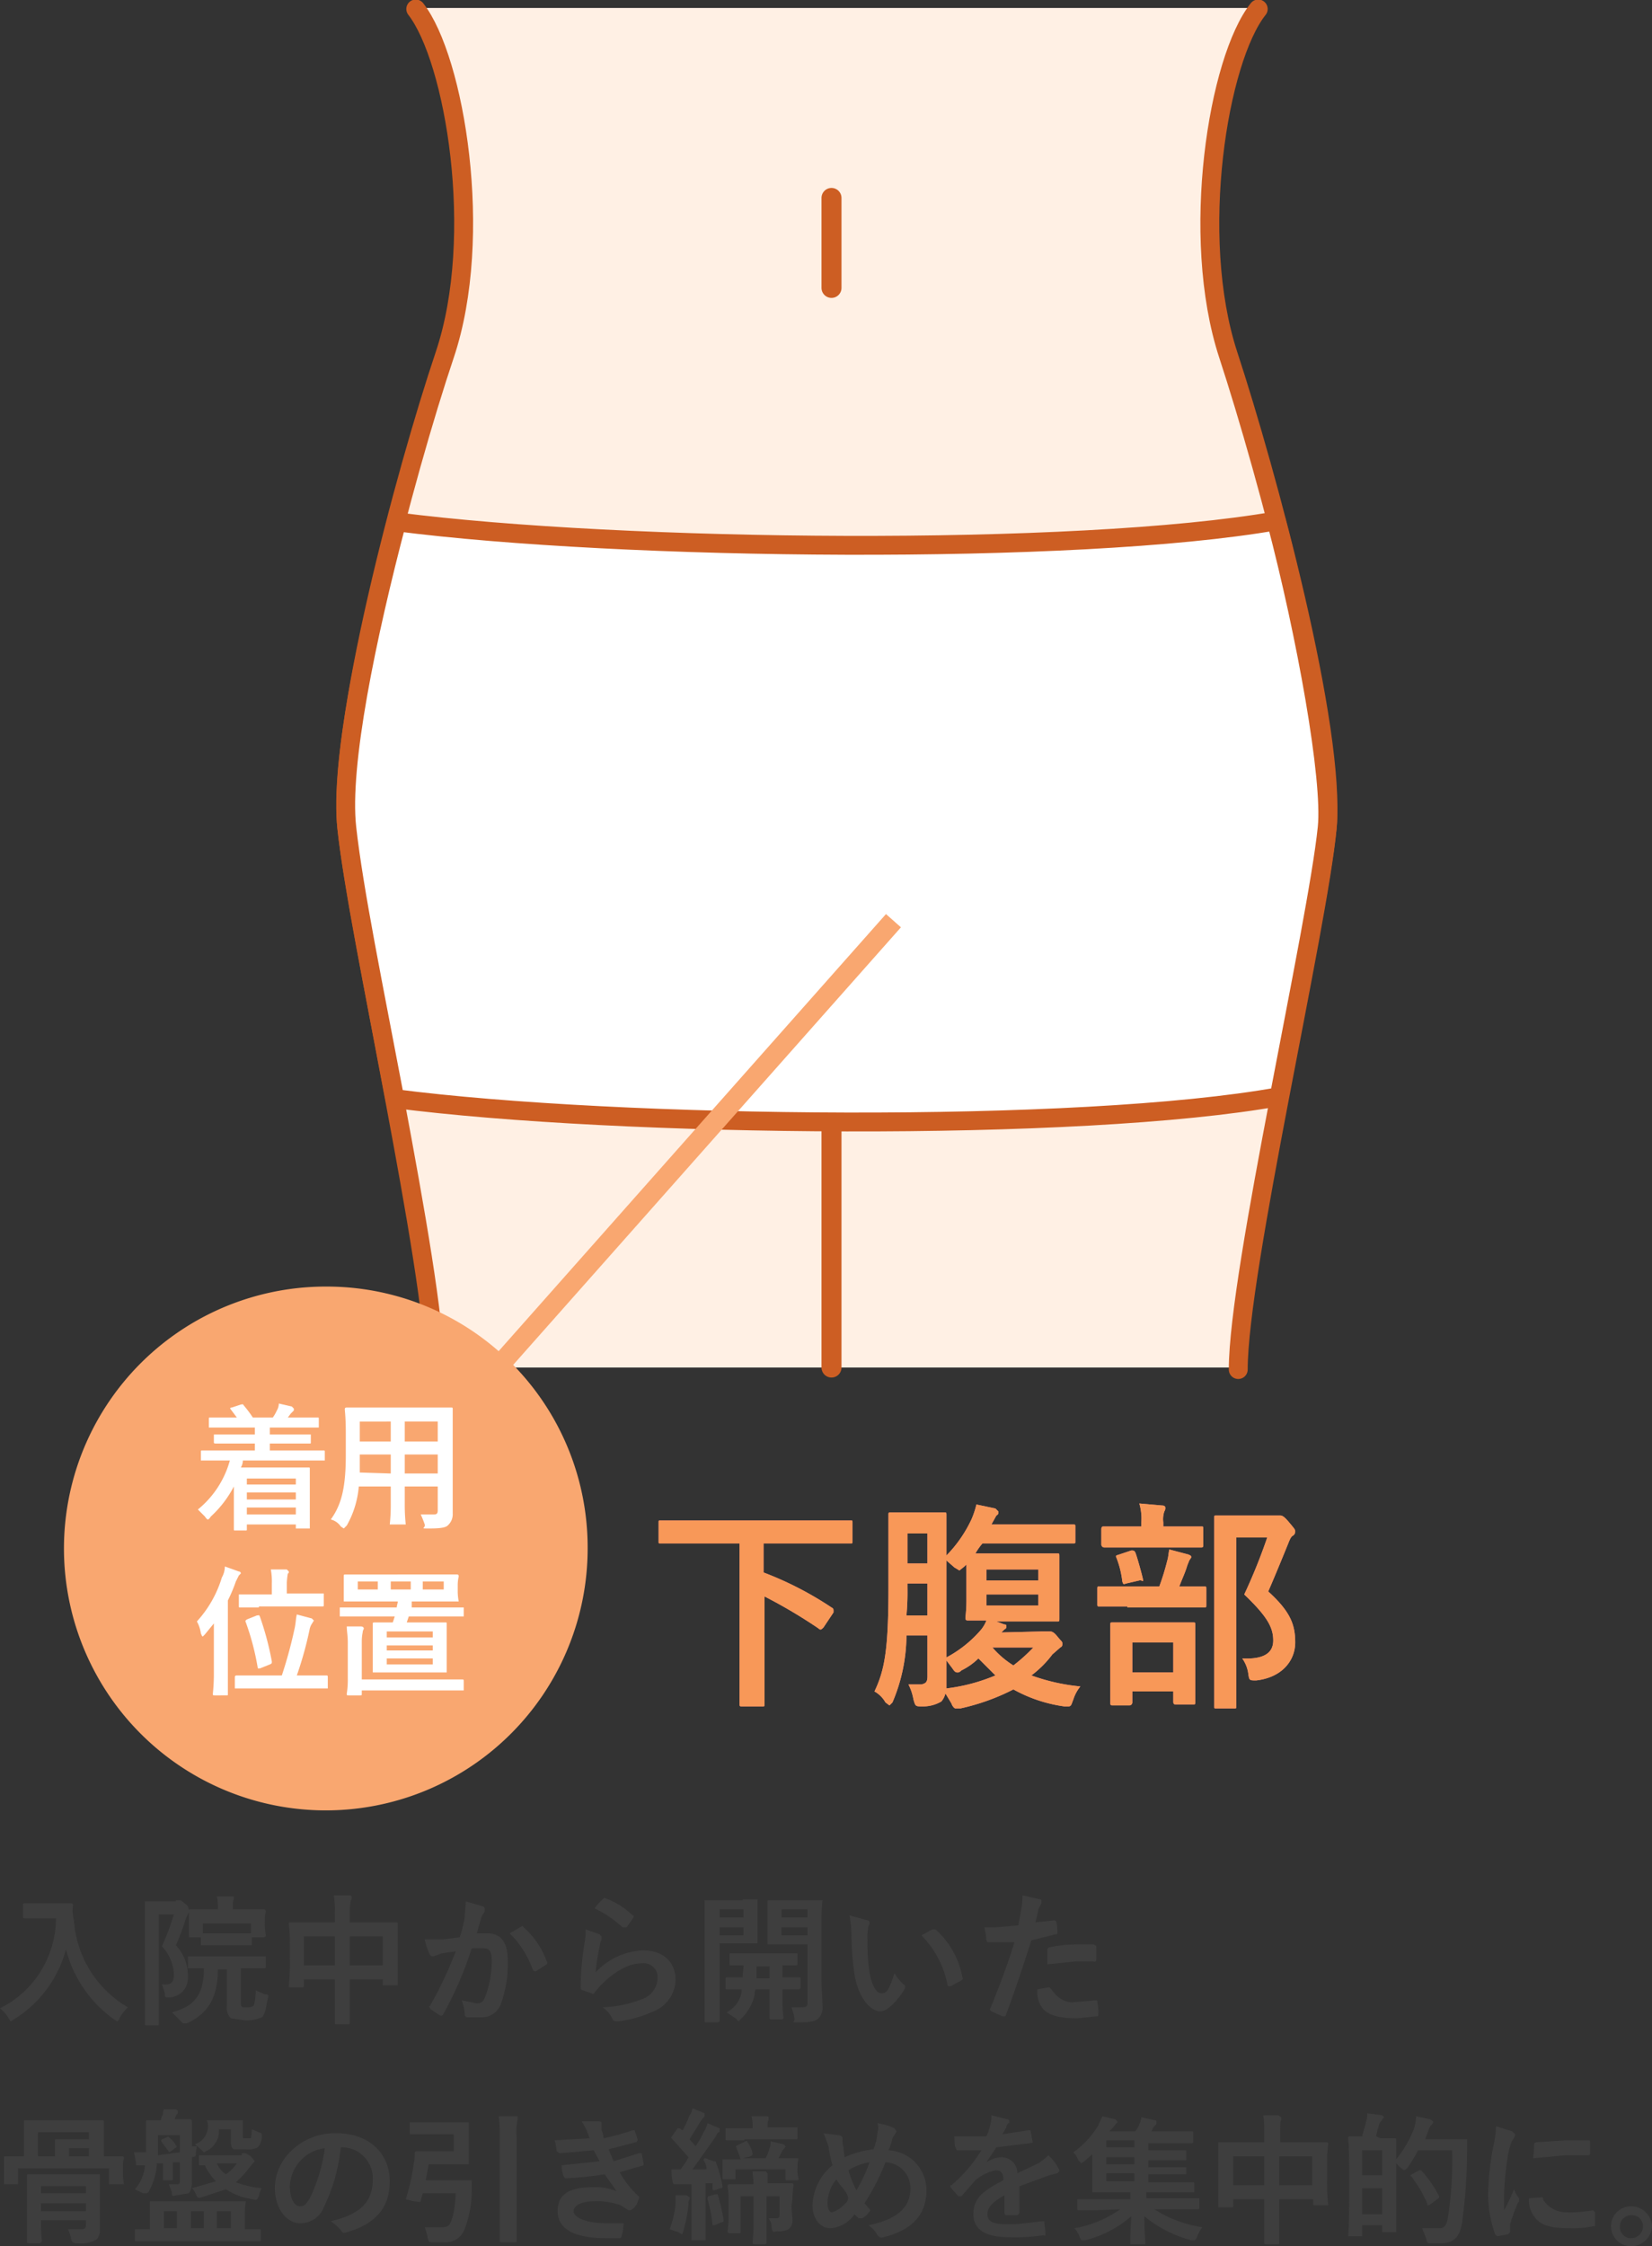 <svg xmlns="http://www.w3.org/2000/svg" viewBox="0 0 165.3 224.7">
  <rect x="0" y="0" width="165.3" height="224.7" fill="#333333" stroke="none"/>
  <defs>
    <style>
      .cls-1 {
        fill: #fff0e4;
      }

      .cls-2, .cls-3, .cls-6 {
        fill: none;
      }

      .cls-2, .cls-3, .cls-4 {
        stroke: #cd5e23;
        stroke-linecap: round;
        stroke-linejoin: round;
      }

      .cls-2, .cls-4 {
        stroke-width: 1.89px;
      }

      .cls-3, .cls-6 {
        stroke-width: 2px;
      }

      .cls-4, .cls-8 {
        fill: #fff;
      }

      .cls-5 {
        fill: #3e3e3e;
      }

      .cls-6 {
        stroke: #f9a770;
        stroke-miterlimit: 10;
      }

      .cls-7 {
        fill: #f9a770;
      }

      .cls-9 {
        fill: #ee8484;
      }

      .cls-10 {
        fill: #f89858;
      }
    </style>
  </defs>
  <g id="レイヤー_2" data-name="レイヤー 2">
    <g id="img">
      <g>
        <path class="cls-1" d="M43.5,136.8c0-10-7.8-44.3-8.8-54.1s6.2-36.4,9.8-47.3S45.5,5.8,41.6.8h84.3c-4,5-6.9,22.8-3,34.6s10.8,37.4,9.9,47.3-8.9,44.1-8.9,54.1Z"/>
        <path class="cls-2" d="M125.9.9c-4,5-6.9,22.7-3,34.6s10.8,37.4,9.9,47.3-8.9,44.3-8.9,54.2"/>
        <path class="cls-2" d="M41.6.9c3.9,5,6.9,22.7,2.9,34.6S33.7,72.9,34.7,82.8s8.8,44.3,8.8,54.2"/>
        <line class="cls-3" x1="83.2" y1="83.8" x2="83.2" y2="136.8"/>
        <line class="cls-3" x1="83.2" y1="19.8" x2="83.2" y2="28.8"/>
        <path class="cls-4" d="M127.7,52.1c-20,3.5-65.6,3-88,.1-3,11.4-5.7,24.3-5,30.6s2.7,16,4.8,27.1c22.4,2.9,68.6,3.4,88.5-.2,2.1-11,4.3-22,4.8-26.9S130.7,63.5,127.7,52.1Z"/>
      </g>
    </g>
    <g id="text">
      <g>
        <path class="cls-5" d="M5.7,190.4H7.1c.1,0,.2,0,.2.2a3.9,3.9,0,0,0,.1,1.5,10.9,10.9,0,0,0,5.4,8.7,4.4,4.4,0,0,0-.8,1c-.1.3-.2.4-.3.4l-.3-.2a12.4,12.4,0,0,1-4.8-7,11.8,11.8,0,0,1-5.2,7l-.3.2c-.1,0-.1-.1-.3-.4a3.4,3.4,0,0,0-.8-.9,10.1,10.1,0,0,0,5.6-9H2.5c-.2,0-.2,0-.2-.2v-1.1c0-.2,0-.2.2-.2H5.7Z"/>
        <path class="cls-5" d="M17.6,190.1h.5l.5.4a.8.8,0,0,1,.3.6v.2l-.3.6a21.5,21.5,0,0,1-1,2.7,4.4,4.4,0,0,1,1.2,3.2,1.9,1.9,0,0,1-1.9,2c-.4,0-.4,0-.4-.4l-.3-.9c.9.1,1.2-.2,1.2-.9a4.3,4.3,0,0,0-1.2-2.9,25.6,25.6,0,0,0,1.2-3.2H15.9v10.9c0,.1,0,.2-.1.2H14.6c-.1,0-.1-.1-.1-.2V190.2h3.1Zm4.2,6.9c0,2.7-.9,4.4-3.1,5.4h-.4l-.3-.3-.8-.8c2.3-.6,3.2-1.8,3.2-4.4H18.9c-.1,0-.1,0-.1-.2v-1h7.8v1c0,.2-.1.2-.2.2H24.1v3.4c0,.3,0,.4.2.5h.5c.4,0,.5-.1.6-.2a6.1,6.1,0,0,0,.2-1.5l.9.4c.4,0,.4.1.3.4s-.2,1.6-.6,1.9a3.7,3.7,0,0,1-1.7.3l-1.4-.2a1.5,1.5,0,0,1-.4-1.2V197Zm-.1-2.4H20.2c-.1,0-.1,0-.1-.2v-.6H19c-.1,0-.1-.1-.1-.2v-2.4c0-.1,0-.2.1-.2h2.8V191a4.9,4.9,0,0,0-.1-1.3h1.7v.3c-.1.1-.1.3-.1.8v.2h3.1a.2.2,0,0,1,.2.2,3.5,3.5,0,0,0-.1.6v.5a6,6,0,0,0,.1,1.3.2.2,0,0,1-.2.2H25.2v.6c0,.2,0,.2-.1.2H21.7Zm-1.4-1.2h4.8v-1H20.3Z"/>
        <path class="cls-5" d="M33.5,191.4a9.2,9.2,0,0,0-.1-1.8H35a.2.2,0,0,1,.2.2.4.4,0,0,1-.1.3,6.3,6.3,0,0,0-.1,1.1v1.1h4.6c.2,0,.2,0,.2.2v6.1H38.3V198H35v4.3c0,.1,0,.2-.1.2H33.6c-.1,0-.1-.1-.1-.2V198H30.4v.6c0,.2,0,.2-.1.2H29.1c-.2,0-.2,0-.2-.2a20.7,20.7,0,0,0,.1-2.7v-1.5a13.1,13.1,0,0,0-.1-1.9c0-.2,0-.2.2-.2h4.4Zm-3.1,5.2h3.1v-2.9H30.4Zm4.6-2.9v2.9h3.3v-2.9Z"/>
        <path class="cls-5" d="M46.5,191.8c0-.5.1-1,.1-1.6l1.7.5c.1,0,.2.1.2.3v.2l-.3.5-.5,1.7h1.1c1.3,0,2,.9,2,2.6a11.5,11.5,0,0,1-.7,4.5,2,2,0,0,1-1.9,1.3H46.7c-.2-.1-.2-.2-.2-.4a5,5,0,0,0-.3-1.3l1.5.3c.5,0,.7-.2.9-.8a9.9,9.9,0,0,0,.6-3.4c0-1-.2-1.3-.8-1.3H47.2a36.2,36.2,0,0,1-2.8,6.5c-.1.2-.2.3-.4.2l-.9-.6-.2-.3H43a39.4,39.4,0,0,0,2.6-5.5l-1.4.2-.8.3c-.2,0-.3,0-.4-.2a6.4,6.4,0,0,1-.5-1.5h1.9l1.6-.2A12.8,12.8,0,0,0,46.5,191.8Zm5.7.9c.1-.1.1,0,.2.1a8.2,8.2,0,0,1,2.3,3.4.2.2,0,0,1,0,.3l-1.1.7c-.1,0-.2,0-.3-.2a9.7,9.7,0,0,0-2.3-3.6Z"/>
        <path class="cls-5" d="M60,193.5c.1.1.2.2.2.3v.2a1.9,1.9,0,0,0-.2.7,20.2,20.2,0,0,0-.4,2.6,6.9,6.9,0,0,1,4.7-2.2c2,0,3.3,1.1,3.3,3a3.5,3.5,0,0,1-2.2,3.1,12,12,0,0,1-3.5,1c-.4,0-.5,0-.6-.2a2.9,2.9,0,0,0-1-1.2,12.1,12.1,0,0,0,3.9-.8,2.3,2.3,0,0,0,1.6-2.1,1.4,1.4,0,0,0-1.6-1.5c-1.3,0-2.7.8-4.1,2.2l-.6.7c-.1.2-.1.2-.3.1l-.9-.3c-.2-.1-.2-.1-.2-.3a28.9,28.9,0,0,1,.4-4.5,5.7,5.7,0,0,0,.1-1.3Zm.3-3.5c.1-.1.2-.2.3-.1a7.7,7.7,0,0,1,2.7,1.7h.1v.2l-.7,1h-.4a11.5,11.5,0,0,0-2.8-1.9A4.9,4.9,0,0,1,60.3,190Z"/>
        <path class="cls-5" d="M74.3,190h1.5v4.4H72v7.7c0,.1,0,.2-.2.2H70.6c-.1,0-.1-.1-.1-.2V190.1h3.8ZM72,191v.8h2.4V191Zm2.4,1.8H72v.8h2.4Zm1.2,6.2a1.8,1.8,0,0,0-.1.6,4.9,4.9,0,0,1-1.4,2.4l-.2.2-.3-.3-.9-.6a2.8,2.8,0,0,0,1.5-2V199H72.7c-.1,0-.1-.1-.1-.2v-.8c0-.2,0-.2.1-.2h1.6c0-.3.1-.8.1-1.2H73.1c-.1,0-.1,0-.1-.2v-.8c0-.2,0-.2.1-.2h6.5c.2,0,.2,0,.2.2v.8c0,.2,0,.2-.2.2H78.3v1.2h1.6c.2,0,.2,0,.2.2v.8c0,.1,0,.2-.2.2H78.3v1.3a8.5,8.5,0,0,0,.1,1.5c0,.2-.1.2-.2.2h-1c-.2,0-.2,0-.2-.2V199Zm1.4-1.1v-1.2H75.7v1.2Zm5.2.2c0,.9.1,1.8.1,2.5a1.6,1.6,0,0,1-.4,1.3c-.3.3-.8.4-1.9.4s-.4,0-.5-.4a8.1,8.1,0,0,0-.3-1.1h1c.5,0,.6-.1.6-.5v-5.8h-4v-4.4h5.5a17.8,17.8,0,0,0-.1,2Zm-4-7.1v.8h2.6V191Zm2.6,1.8H78.2v.8h2.6Z"/>
        <path class="cls-5" d="M86.8,192.1a.2.2,0,0,1,.2.2.6.6,0,0,1-.1.4,4.9,4.9,0,0,0-.1,1.4,19.5,19.5,0,0,0,.2,3.2c.2,1.1.6,2.1,1.2,2.1s.8-.5,1.3-2a5.3,5.3,0,0,0,.9,1.1c.2.1.2.3.1.5s-1.4,2.2-2.4,2.2-2.2-1.3-2.6-3.7a28,28,0,0,1-.3-4,11.1,11.1,0,0,0-.2-1.9Zm6.5.9h.3a8.5,8.5,0,0,1,2.7,4.8c.1.2,0,.2-.1.3l-1.1.6c-.2,0-.3,0-.3-.2a9.7,9.7,0,0,0-2.6-4.9Z"/>
        <path class="cls-5" d="M105.5,192.1a.2.2,0,0,1,.2.2,3.4,3.4,0,0,1,.1,1c0,.2,0,.2-.2.2l-2.4.6c-1,3.1-1.7,5.2-2.6,7.6h-.3l-1.1-.5c-.1-.1-.2-.2-.1-.3,1-2.5,1.7-4.3,2.4-6.6H99c-.2,0-.2,0-.3-.2a8.3,8.3,0,0,0-.2-1.3h1.1l2.3-.2.3-1.7a6.2,6.2,0,0,0,.1-1.3l1.8.4c.1,0,.1.1.1.2v.2l-.3.6a13,13,0,0,1-.3,1.3Zm-.6,6.7c.2,0,.2.1.3.2s.8,1.3,2.1,1.3l2.4-.2c.1,0,.1.1.1.2a4.5,4.5,0,0,1,.1,1.2c0,.2,0,.2-.2.2l-1.9.2c-1.8,0-2.8-.3-3.4-.9a2.7,2.7,0,0,1-.6-2Zm-.1-3.7c0-.2,0-.2.2-.3a14.1,14.1,0,0,1,2.8-.3h1.6c.2.1.3.1.3.3V196c0,.2-.1.3-.3.2h-1.7l-2.9.3Z"/>
        <path class="cls-5" d="M10.4,215.7h1.8c.1,0,.2,0,.2.2a2.2,2.2,0,0,0-.1.6v.6a6.6,6.6,0,0,0,.1,1.4H10.9v-1.6H1.8v1.6H.4v-2.6c0-.2,0-.2.1-.2H2.4v-3.4c0-.2,0-.2.1-.2h7.7c.2,0,.2,0,.2.2v3.4Zm-.4,5.6v1.6a1.6,1.6,0,0,1-.3,1.1,3.2,3.2,0,0,1-2,.4c-.4,0-.5-.1-.6-.5a3.2,3.2,0,0,0-.3-.9H8.1c.4,0,.5-.1.5-.5v-.4H4.1v.5a12.6,12.6,0,0,0,.1,1.6l-.2.2H2.9c-.2,0-.2-.1-.2-.2v-6.5c0-.2,0-.2.2-.2h7c.1,0,.1,0,.1.2v3.5Zm-4.5-6.4v-.7c0-.2,0-.2.2-.2H8.9v-.7H3.8v2.4H5.5Zm-1.4,3.8v.7H8.6v-.7Zm4.5,2.5v-.8H4.1v.8Zm.3-5.5v-.8h-2v.8Z"/>
        <path class="cls-5" d="M19.2,216.5v1.9a1.7,1.7,0,0,1-.3,1l-1.2.2c-.5.1-.5.1-.5-.3l-.3-.8h.8c.3,0,.3-.1.3-.4v-1.8h-.7v1.7c0,.1,0,.1-.1.1h-.8c-.1,0-.1,0-.1-.1v-1.6h-.6a6.5,6.5,0,0,1-.8,2.8c-.1.2-.2.2-.3.2h-.3l-.8-.4a4,4,0,0,0,1-2.4h-.8c-.1,0-.1-.1-.1-.2s-.1-.7-.2-1.1h1.2v-3c0-.1,0-.2.1-.2h1.4a1.4,1.4,0,0,1,.2-.6,1.1,1.1,0,0,1,.1-.5h1.2c.1.1.2.1.2.2v.2c-.1.1-.2.2-.2.3a.4.4,0,0,0-.1.3H19c.2,0,.2.1.2.2v2.5h.5c0,.2-.1.4-.1.7s0,.3-.4.4Zm-3.8,7.7H13.6c-.1,0-.1,0-.1-.2v-1H15v-2.8h9.6a8.4,8.4,0,0,0-.1,1.2v1.6h1.6v1c0,.2,0,.2-.1.2H15.4ZM18,213.6H15.8v2l2.2-.3Zm-1.3.2c.1-.1.1-.1.2,0a2.7,2.7,0,0,1,.7.8c.1.1.1.2-.1.3l-.4.3c-.2.1-.2.1-.3-.1l-.6-.8a.2.2,0,0,1,0-.3Zm1,9.1v-1.7H16.4v1.7Zm2.7,0v-1.7H19.1v1.7Zm3.8-7.5h.4l.5.3.4.5-.2.2-.4.5a8.6,8.6,0,0,1-1.3,1.4,9.9,9.9,0,0,0,2.6.6,1.9,1.9,0,0,0-.3.8c-.2.4-.2.4-.6.3a6.6,6.6,0,0,1-2.7-1l-2.4.8c-.4.1-.4.1-.6-.3a1.5,1.5,0,0,0-.4-.6l2.4-.7a5.7,5.7,0,0,1-1.1-1.6H20c-.1,0-.1,0-.1-.2v-.8h4.3ZM21.9,213a2.2,2.2,0,0,1-1.1,2.1l-.4.2-.3-.3-.6-.5a1.9,1.9,0,0,0,1.3-2c0-.2-.1-.3-.1-.4h3.6v1.6c0,.1,0,.2.1.2h.7a5.5,5.5,0,0,0,.1-.9l.7.3c.3.1.3.1.3.5a1.6,1.6,0,0,1-.4,1,2,2,0,0,1-1.2.2H23.4c-.2-.1-.3-.3-.3-.7V213Zm-.2,3.4a2.4,2.4,0,0,0,.9,1.1,3.8,3.8,0,0,0,1.1-1.1Zm0,4.8v1.7h1.4v-1.7Z"/>
        <path class="cls-5" d="M34.1,214.8a17.8,17.8,0,0,1-1.7,6,2.5,2.5,0,0,1-2.4,1.6c-1.2,0-2.5-1.3-2.5-3.6a5.2,5.2,0,0,1,1.6-3.6,6.2,6.2,0,0,1,4.6-1.8c3.3,0,5.3,2.1,5.3,4.8s-1.5,4.3-4.3,5.1c-.3.1-.4.1-.6-.2a4.7,4.7,0,0,0-1-.9c2.4-.6,4.2-1.5,4.2-4.2a3.1,3.1,0,0,0-3.1-3.2Zm-4,1.3a4,4,0,0,0-1.1,2.6c0,1.3.5,2,1,2s.6-.2,1-.8a16.4,16.4,0,0,0,1.5-5A3.9,3.9,0,0,0,30.1,216.1Z"/>
        <path class="cls-5" d="M42.7,213.5H41v-1.1c0-.1,0-.1.1-.1h5.7c.1,0,.1,0,.1.1v4.1h-4l-.3,1.6h4.5c.1,0,.1,0,.1.2v1a10.4,10.4,0,0,1-.8,3.9,2,2,0,0,1-2,1.1H43.3c-.4,0-.4,0-.5-.4a5.3,5.3,0,0,0-.3-1.1h1.7c.4,0,.7-.1.8-.3s.5-.9.6-3.1H42.3l-.2.7c0,.2,0,.2-.7.1l-.8-.2a19.8,19.8,0,0,0,.8-3.6,3.8,3.8,0,0,0,.1-1c0-.2.1-.2.2-.2h3.7v-1.7Zm7.3.5a14.2,14.2,0,0,0-.1-2.3h1.9v.3a5.4,5.4,0,0,0-.1,1.8v10.3c0,.2,0,.2-.2.2H50.2c-.2,0-.2,0-.2-.2V214Z"/>
        <path class="cls-5" d="M58.7,213.1a9,9,0,0,0-.5-.9h1.7c.2,0,.3.1.3.2v.7a3.1,3.1,0,0,1,.2.8,24.5,24.5,0,0,0,2.9-.8h.2l.3.9c0,.2-.1.3-.2.3l-2.7.7.5,1.2,2.5-.8h.3c.1.4.1.6.2,1v.2l-2.4.7a9.6,9.6,0,0,0,1.9,2.4.2.2,0,0,1,0,.3,1.9,1.9,0,0,1-.5.9l-.3.2h-.2l-.8-.5a6.8,6.8,0,0,0-2.6-.4c-1.3,0-2.1.4-2.1,1s1.2,1.2,3.3,1.2h1.7a5.9,5.9,0,0,1-.2,1.3c-.1.2-.1.2-.3.2H60.7c-3.2,0-4.9-.9-4.9-2.7s1.3-2.4,3.5-2.4a5.5,5.5,0,0,1,2.4.4l-1.2-1.7a30.8,30.8,0,0,1-3.8.4c-.2,0-.2,0-.3-.2s-.2-.7-.2-1.1l3.8-.4-.6-1.1-3.4.3-.3-.2a6.5,6.5,0,0,0-.2-1.1l3.5-.2Z"/>
        <path class="cls-5" d="M67.6,220.4v-.8h1.1l.3.2v.2a.7.7,0,0,0-.1.5,17.2,17.2,0,0,1-.5,2.6c-.1.3-.1.4-.2.4l-.3-.2L67,223A9.1,9.1,0,0,0,67.6,220.4Zm3.8-4.2h.2a14.9,14.9,0,0,1,.7,2.5c0,.1,0,.2-.2.2l-.6.2c-.2,0-.2,0-.2-.2v-.5h-.7v5.7H69.2v-5.6H67.5c-.1,0-.2-.1-.2-.3a4.1,4.1,0,0,1-.1-1.2h.9a8.3,8.3,0,0,0,.8-1.2l-1.7-1.9c-.1-.1,0-.1.1-.3l.5-.7H68l.3.2a10.7,10.7,0,0,0,.7-1.5c.2-.2.2-.4.3-.7l1.2.5v.2c0,.1,0,.2-.1.2l-.3.4-1.1,1.8.6.7a10,10,0,0,0,.8-1.4,3.6,3.6,0,0,0,.4-.9l1.2.5v.2c0,.1,0,.2-.1.2s-.2.3-.4.6l-2.2,3.1h1.4a1.6,1.6,0,0,0-.3-.9c0-.1,0-.2.2-.2Zm.2,3.3h.2a16.7,16.7,0,0,1,.6,2.6c0,.1,0,.2-.2.2l-.7.3h-.2a15,15,0,0,0-.5-2.6c0-.2,0-.2.1-.3Zm3-5.3c.1-.1.2,0,.2.1a2.8,2.8,0,0,1,.5,1.1c0,.1,0,.2-.2.3l-.8.2h2.3a4.2,4.2,0,0,0,.4-1,1.5,1.5,0,0,0,.1-.7l1.3.3.2.2c0,.1-.1.1-.1.2l-.2.2-.4.8h2a3.5,3.5,0,0,0-.1.6v.3a3.2,3.2,0,0,0,.1,1.1c0,.2,0,.2-.2.2h-1c-.1,0-.1,0-.1-.2v-.9h-5v1H72.3V216h1.8c-.1-.4-.3-.8-.4-1.1s-.1-.2.1-.3Zm-.1-.1H72.7c-.1,0-.1-.1-.1-.2v-1h2.7a4.1,4.1,0,0,0-.1-1.2h1.4c.2,0,.3,0,.3.1v.3c-.1.1-.1.3-.1.7h3v1c0,.1,0,.2-.1.2H74.5Zm4.7,6.5c0,.7.1,1.1.1,1.5a1.1,1.1,0,0,1-.4.9,2,2,0,0,1-1.1.2c-.5.1-.5.1-.6-.4a1.4,1.4,0,0,0-.3-.9h.7c.2,0,.4,0,.4-.3v-1.9H76.7v4.6c0,.2-.1.2-.2.2h-1c-.1,0-.2,0-.2-.2a15.7,15.7,0,0,0,.1-2v-2.6H74.1v3.5c0,.1,0,.2-.1.2H73a.2.2,0,0,1-.2-.2,9.4,9.4,0,0,0,.1-1.4V220a7.3,7.3,0,0,0-.1-1.3c0-.2.1-.2.2-.2h2.4c0-.6-.1-.9-.1-1.3h1.3l.2.2v1h2.4c.1,0,.2,0,.2.2a7.9,7.9,0,0,0-.1,1.4Z"/>
        <path class="cls-5" d="M87.8,213.3a1.4,1.4,0,0,0,0-.9,5.8,5.8,0,0,1,1.7.5l.2.3a.3.3,0,0,1-.1.2l-.3.5a5.4,5.4,0,0,1-.4,1.2,4,4,0,0,1,3.8,4c0,2.5-1.5,4-4.3,4.7-.3.1-.4,0-.6-.2a2.8,2.8,0,0,0-.9-1c1.9-.4,4.2-1.2,4.2-3.7a2.6,2.6,0,0,0-2.5-2.6,22.3,22.3,0,0,1-2.1,4.1l.6.7a2.9,2.9,0,0,1-.8.8h-.4l-.4-.4a3.2,3.2,0,0,1-2.4,1.4c-1,0-1.8-.9-1.8-2.3a5.4,5.4,0,0,1,2-4,12.9,12.9,0,0,1-.4-1.9c-.2-.5-.3-.9-.5-1.3l1.6.2c.3.1.3.2.3.4a2.2,2.2,0,0,0,.1.8c0,.4.1.7.1,1a9.6,9.6,0,0,1,2.9-.8A5.3,5.3,0,0,0,87.8,213.3Zm-5,7.1c0,.5.2.9.4.9s.9-.3,1.5-1-.7-1.6-1-2.3A3.8,3.8,0,0,0,82.8,220.4Zm2.9-1.3a14.9,14.9,0,0,0,1.3-2.8,5.4,5.4,0,0,0-2.1.8A9.3,9.3,0,0,0,85.7,219.1Z"/>
        <path class="cls-5" d="M102,221.3a.3.3,0,0,1-.3.3h-1c-.1,0-.2-.1-.2-.3v-1.7c-1.2.7-1.7,1.2-1.7,1.9s.5,1,2,1,2.4-.2,3.5-.3h.2c0,.4.1.8.1,1.2s-.1.2-.2.2a18.8,18.8,0,0,1-3.4.2c-2.3,0-3.6-.7-3.6-2.3s.9-2.3,3-3.4c0-.7-.2-1-.8-1a4.7,4.7,0,0,0-2,1l-1.4,1.6h-.3l-.8-.9v-.2h.1a14.6,14.6,0,0,0,3-3.5H95.8c-.1,0-.1-.1-.2-.3s-.1-.7-.1-1.1h3.2a5.6,5.6,0,0,0,.4-1.2,2.5,2.5,0,0,0,.1-.9l1.6.4a.2.2,0,0,1,.2.2c0,.1,0,.2-.1.2a.5.5,0,0,0-.2.4l-.4.7,2.6-.4h.2c.1.3.1.6.2,1s-.1.2-.3.3l-3.3.4-1,1.5h0a3,3,0,0,1,1.4-.5,1.6,1.6,0,0,1,1.7,1.6l2.1-1a5.8,5.8,0,0,0,1-.8,4.5,4.5,0,0,1,1,1.3.4.4,0,0,1,.1.3l-.2.2-.8.2-3,1.1Z"/>
        <path class="cls-5" d="M109.7,221.1h-1.8c-.1,0-.1-.1-.1-.2v-.9h5.3v-.7h-3.8v-3.8l-.8.7-.3.2-.3-.3a2.2,2.2,0,0,0-.5-.8,8.8,8.8,0,0,0,2.5-2.7l.4-.9,1.3.3.2.2c0,.1,0,.2-.1.2l-.4.5-.3.3h2.6a2.5,2.5,0,0,0,.4-.7,1.9,1.9,0,0,0,.2-.7l1.4.3c.1,0,.1.1.1.2v.2l-.3.3c-.1.2-.1.3-.2.4h4c.2,0,.2,0,.2.2v.8c0,.1,0,.2-.2.2h-4.3v.7h3.6c.2,0,.2,0,.2.2v.7c0,.1,0,.1-.2.1h-3.6v.7h3.8v.7h-3.8v.8h4.5c.1,0,.1,0,.1.2v.8h-4.8v.6H120v.9c0,.1,0,.2-.1.2h-4.4a12.3,12.3,0,0,0,4.8,1.8,4.1,4.1,0,0,0-.5.9c-.1.3-.2.4-.3.4h-.3a12.3,12.3,0,0,1-4.7-2.4c0,1.5.1,2.3.1,2.6s0,.2-.2.2h-1.2c-.1,0-.1,0-.1-.2s0-1.1.1-2.6a11.2,11.2,0,0,1-4.6,2.4h-.3c-.1,0-.2-.1-.3-.4a2.2,2.2,0,0,0-.5-.8,11.4,11.4,0,0,0,4.6-1.9Zm3.8-6.3v-.7h-2.8v.7Zm0,1.7v-.7h-2.8v.7Zm0,1.7v-.8h-2.8v.8Z"/>
        <path class="cls-5" d="M126.5,213.4a9.2,9.2,0,0,0-.1-1.8h1.5l.3.2v.3c-.1.1-.1.4-.1,1.1v1.1h4.6c.1,0,.2,0,.2.2a11.5,11.5,0,0,0-.1,1.7v1.6a21.8,21.8,0,0,0,.1,2.8h-1.5V220H128v4.3c0,.1,0,.2-.1.2h-1.3c-.1,0-.1-.1-.1-.2V220h-3.1v.6c0,.2,0,.2-.2.2H122c-.1,0-.1,0-.1-.2v-6.1c0-.2,0-.2.1-.2h4.5Zm-3.1,5.2h3.1v-2.9h-3.1Zm4.6-2.9v2.9h3.3v-2.9Z"/>
        <path class="cls-5" d="M138.1,213.9h1.5c.1,0,.1.1.1.2v1.9a11.2,11.2,0,0,0,1.8-3.1,5,5,0,0,0,.2-1.2l1.4.3.3.2a.4.4,0,0,1-.1.3,1.4,1.4,0,0,0-.4.7l-.3.8h4.2v1.2a55.5,55.5,0,0,1-.5,7.1c-.2,1.4-.8,2.1-2.1,2.1h-1c-.4,0-.4,0-.5-.5l-.4-1h1.8c.5,0,.7-.5.8-1.2a37.1,37.1,0,0,0,.4-6.6h-3.4a17.4,17.4,0,0,1-1.1,1.8l-.3.2-.3-.2-.5-.5v6.9h-1.4v-.7h-2v1.1h-1.4c0-.1.1-.8.1-4.2v-2.4c0-2.4-.1-3.1-.1-3.2s0-.2.2-.2h1.2c.1-.5.3-1,.4-1.5a2.2,2.2,0,0,0,.1-.8l1.5.2.2.2-.2.2c0,.1-.1.2-.2.3s-.3.9-.4,1.4Zm-1.8,1.2v2.5h2v-2.5Zm2,6.4v-2.6h-2v2.6Zm3.7-4.4h.2a12,12,0,0,1,1.8,2.6c0,.1,0,.2-.2.3l-.8.6h-.2v-.2a12,12,0,0,0-1.6-2.7c-.1-.1-.1-.1.1-.2Z"/>
        <path class="cls-5" d="M151.3,213.2l.3.3c0,.1,0,.2-.2.5s-.2.4-.4,1a29.2,29.2,0,0,0-.5,4.5v1.6a21.7,21.7,0,0,0,1-2.1,2.6,2.6,0,0,0,.5.9v.2c0,.1,0,.2-.1.2a19.5,19.5,0,0,0-.8,2.2v.8l-.2.2-1.1.2-.2-.2a12.1,12.1,0,0,1-.7-4.1,29.1,29.1,0,0,1,.5-4.6,11.4,11.4,0,0,0,.3-2.1Zm3,6.6c.1,0,.1.1.1.2s.8,1.3,2.3,1.3a12.3,12.3,0,0,0,2.7-.2l.2.2v1.2c0,.2,0,.2-.2.2a9.8,9.8,0,0,1-2.3.2c-2,0-3-.3-3.6-1.2a2.6,2.6,0,0,1-.5-1.8Zm-.8-5.2c0-.2,0-.2.2-.3l3-.2h2.1c.3,0,.3,0,.3.1v1.2c0,.2-.1.2-.2.2h-2.3l-3.2.3A9.3,9.3,0,0,0,153.5,214.6Z"/>
        <path class="cls-5" d="M165.3,222.7a2.1,2.1,0,0,1-2.1,2,2,2,0,0,1,0-4A2.1,2.1,0,0,1,165.3,222.7Zm-3.2,0a1.1,1.1,0,0,0,1.1,1.2,1.2,1.2,0,0,0,1.2-1.2,1.1,1.1,0,0,0-1.2-1.1A1.1,1.1,0,0,0,162.1,222.7Z"/>
      </g>
      <g>
        <g>
          <line class="cls-6" x1="34" y1="154.6" x2="89.4" y2="92.1"/>
          <path class="cls-7" d="M58.8,154.9a26.2,26.2,0,1,1-26.1-26.2A26.1,26.1,0,0,1,58.8,154.9Z"/>
          <g>
            <path class="cls-8" d="M22,146.1H20.1v-.8c0-.2,0-.2.1-.2h5.3v-.7H21.6c-.1,0-.2,0-.2-.1v-.8h4.1v-.7H20.9v-.8c0-.2,0-.2.1-.2h2.7l-.6-.8c-.1-.1-.1-.2.1-.2l.9-.3c.1,0,.2-.1.3.1a12.5,12.5,0,0,1,.9,1.2h2a4.3,4.3,0,0,0,.4-.7,1.4,1.4,0,0,0,.2-.7l1.3.3.2.2v.2l-.3.3-.3.4h3c.1,0,.1,0,.1.2v.8H27v.7h4.1v.8c0,.1,0,.1-.1.1H27v.7h5.4c.1,0,.1,0,.1.2v.8H24.3a1.4,1.4,0,0,1-.2.7h6.8c.1,0,.1,0,.1.2v5.9H29.6v-.4H24.7v.4c0,.2,0,.2-.1.2H23.5c-.1,0-.1,0-.1-.2v-4.2a10.9,10.9,0,0,1-2.3,3q-.2.3-.3.3t-.3-.3l-.7-.7a9.6,9.6,0,0,0,3.2-4.9Zm2.7,1.8v.6h4.9v-.6Zm4.9,2.1v-.7H24.7v.7Zm0,1.5v-.7H24.7v.7Z"/>
            <path class="cls-8" d="M45.3,149.5v1.9a1.5,1.5,0,0,1-.5,1.2c-.2.2-.7.3-1.8.3s-.4,0-.5-.4a10.4,10.4,0,0,0-.4-1h1.3c.3,0,.4-.1.4-.4v-2.4H40.5v1.7a18.7,18.7,0,0,0,.1,2.1H39a18.7,18.7,0,0,0,.1-2.1v-1.7H35.9a9.5,9.5,0,0,1-1.2,3.9l-.3.3-.3-.2a1.7,1.7,0,0,0-1-.7c1-1.4,1.5-3,1.5-6.4v-2.3c0-1.5-.1-2.2-.1-2.3s0-.2.2-.2H45.1c.2,0,.2,0,.2.2v8.5Zm-6.2-2.1v-1.9H36v1.8Zm0-3.2v-2H36v2Zm1.4-2v2h3.3v-2Zm3.3,5.2v-1.9H40.5v1.9Z"/>
            <path class="cls-8" d="M21.4,164.1v-1.7l-.9,1.1-.2.2c-.1,0-.1-.1-.2-.3a3.4,3.4,0,0,0-.4-1.2,11.4,11.4,0,0,0,2.5-4.4,2.3,2.3,0,0,0,.3-1.1l1.4.5a.2.2,0,0,1,.2.2l-.2.2-.3.6a15.4,15.4,0,0,1-.8,1.9v9.3c0,.2,0,.2-.1.2H21.5c-.2,0-.2,0-.2-.2a18.7,18.7,0,0,0,.1-2.1Zm4.2,4.8H23.5v-1.1c0-.1,0-.2.2-.2h4.5a44.4,44.4,0,0,0,1.3-4.8c.1-.5.1-.9.2-1.3l1.5.4.2.2c0,.1-.1.1-.1.2a1.6,1.6,0,0,0-.3.6,36.2,36.2,0,0,1-1.3,4.7h3c.1,0,.1.1.1.2v1.1H25.6Zm.3-8.1H24c-.1,0-.1,0-.1-.2v-1.1h3.3v-1.1a6.6,6.6,0,0,0-.1-1.4h1.6l.2.2c0,.1,0,.2-.1.2a7.8,7.8,0,0,0-.1.9v1.1h3.7v1.1c0,.2,0,.2-.2.2H25.9Zm-.2.8c.2,0,.2-.1.3.1a29.6,29.6,0,0,1,1.2,4.5c0,.2,0,.2-.2.3l-1,.4h-.2a25.6,25.6,0,0,0-1.2-4.6c-.1-.2,0-.2.1-.3Z"/>
            <path class="cls-8" d="M36,161.7H34v-.9h5.7c0-.2.1-.4.1-.6H34.4v-2.5c0-.2,0-.2.2-.2H45.7c.1,0,.2,0,.2.2a3.8,3.8,0,0,0-.1.8v.8a5.5,5.5,0,0,0,.1.9H41.2v.6h5.2v.9H40.9l-.2.6h3.9c.1,0,.1,0,.1.2v4.8H37.3v-4.8c0-.2,0-.2.2-.2h1.8l.2-.6Zm-1.2,2.6c0-.7-.1-1.1-.1-1.6h1.4c.2,0,.3.1.3.2s-.1.2-.1.3-.1.4-.1,1V168H46.3c.1,0,.1.1.1.2v.9H36.2v.3c0,.2,0,.2-.2.2H34.9c-.2,0-.2,0-.2-.2a8.5,8.5,0,0,0,.1-1.5Zm3-5.3v-.8h-2v.8Zm.9,4.8h4.6v-.6H38.7Zm4.6,1.3v-.5H38.7v.5Zm0,.8H38.7v.6h4.6Zm-2.2-7.7h-2v.8h2Zm3.3,0H42.3v.8h2.1Z"/>
          </g>
        </g>
        <g>
          <g>
            <path class="cls-9" d="M68.9,154.4H66.1c-.2,0-.2,0-.2-.2v-1.9c0-.2,0-.2.2-.2h19c.2,0,.2,0,.2.2v1.9c0,.2,0,.2-.2.2H76.4v2.9a33.9,33.9,0,0,1,6.8,3.5c.2.1.2.2.2.3v.2l-1,1.5c-.2.2-.3.3-.5.1a50.9,50.9,0,0,0-5.4-3.2v10.7c0,.3,0,.3-.2.3h-2c-.3,0-.3,0-.3-.3v-16Z"/>
            <path class="cls-9" d="M104.3,163.2h.7c.2,0,.4,0,.8.5s.5.5.5.7,0,.3-.2.4l-.8.7a10.4,10.4,0,0,1-2.1,2.1,19.8,19.8,0,0,0,4.9,1.1,4,4,0,0,0-.7,1.3c-.2.5-.2.7-.5.7h-.4a14.6,14.6,0,0,1-5.1-1.7,21.8,21.8,0,0,1-5.3,1.9h-.5c-.1,0-.3-.2-.4-.5l-.6-1a2,2,0,0,1-.4.8,3.6,3.6,0,0,1-1.9.5c-.7,0-.7,0-.9-.7a5.3,5.3,0,0,0-.5-1.5h1.3c.4-.1.6-.2.6-.8v-4.1H90.7a17.3,17.3,0,0,1-1.4,6.7l-.3.3-.4-.3a2.9,2.9,0,0,0-1.1-1.1c1-2.1,1.4-4.1,1.4-10.4v-7.2c0-.3,0-.3.2-.3h5.4c.2,0,.2,0,.2.3v4a13,13,0,0,0,2.5-3.6,8.8,8.8,0,0,0,.5-1.5l1.9.4.3.3c0,.2,0,.3-.2.4l-.5.9h8.1c.3,0,.3,0,.3.2v1.5c0,.2,0,.2-.3.2h-9a6.1,6.1,0,0,0-.7,1h8.2c.2,0,.2,0,.2.3v6.2c0,.3,0,.3-.2.3H99.7l.8.3c.2,0,.2.1.2.2s0,.2-.2.3l-.3.3Zm-11.5-1.6v-3.2h-2v.4a25.3,25.3,0,0,1-.1,2.8Zm-2-8.2v3h2v-3Zm3.9,12.4a11.9,11.9,0,0,0,3.4-2.7,3.3,3.3,0,0,0,.6-1H96.9c-.2,0-.3,0-.3-.3a14.1,14.1,0,0,0,.1-1.8v-3.5l-.2.2-.5.4-.5-.3-.8-.7Zm1.1,1.5c-.2,0-.3-.1-.5-.4l-.6-.8v2.8a18.2,18.2,0,0,0,4.9-1.3l-1.7-1.7a6.6,6.6,0,0,1-1.7,1.2C96,167.3,95.9,167.3,95.8,167.3Zm2.9-9.2h5.2V157H98.7Zm5.2,1.4H98.7v1.1h5.2Zm-4.6,5.3a9.1,9.1,0,0,0,2.1,1.8,17.1,17.1,0,0,0,2-1.8Z"/>
            <path class="cls-9" d="M112.8,160.7H110c-.2,0-.2,0-.2-.3V159c0-.3,0-.3.2-.3h6a23.8,23.8,0,0,0,.8-2.6c.1-.3.1-.6.2-1.1l1.9.5c.2.1.3.1.3.3l-.2.3-.2.5c-.2.7-.5,1.3-.8,2.1h2.5c.2,0,.2,0,.2.3v1.5c0,.3,0,.3-.2.3h-7.7Zm.4-5.9h-2.7a.3.3,0,0,1-.3-.3v-1.5c0-.3.1-.3.3-.3h3.7v-.4a5.3,5.3,0,0,0-.2-1.9l2.3.2c.2,0,.3.1.3.2a.6.6,0,0,1-.1.4,2.5,2.5,0,0,0-.1,1.1v.4h3.8c.2,0,.2,0,.2.3v1.5c0,.2,0,.3-.2.3h-7Zm-1.9,15.8c-.2,0-.2-.1-.2-.3v-7.7c0-.3,0-.3.2-.3h8.1c.2,0,.2,0,.2.3v7.6c0,.3,0,.3-.2.3h-1.7c-.2,0-.3,0-.3-.3v-1h-4.1v1.1a.3.3,0,0,1-.3.3Zm1.4-12.2c-.3.1-.3.1-.4-.2a9.4,9.4,0,0,0-.6-2.4c-.1-.2,0-.2.3-.3l1.2-.4c.2,0,.3,0,.4.2s.5,1.6.7,2.4,0,.3-.3.4Zm.6,8.9h4.1v-3h-4.1Zm13.9-15.7h.9c.2,0,.4.1.9.7s.6.7.6.9a.5.5,0,0,1-.2.4c-.2.1-.3.3-.5.8s-1.3,3.2-2,4.8c2.2,2,2.7,3.3,2.7,5.1s-1.3,3.5-3.9,3.8c-.7,0-.7,0-.8-.7a3.4,3.4,0,0,0-.6-1.5c2.1.1,3.1-.5,3.1-1.8s-.6-2.4-2.9-4.6a56.5,56.5,0,0,0,2.3-5.7h-3.1v16.9c0,.2,0,.2-.2.2h-1.8c-.2,0-.2,0-.2-.2V151.8c0-.2,0-.2.2-.2h5.5Z"/>
          </g>
          <g>
            <path class="cls-10" d="M68.9,154.4H66.1c-.2,0-.2,0-.2-.2v-1.9c0-.2,0-.2.2-.2h19c.2,0,.2,0,.2.2v1.9c0,.2,0,.2-.2.2H76.4v2.9a33.9,33.9,0,0,1,6.8,3.5c.2.1.2.2.2.3v.2l-1,1.5c-.2.2-.3.3-.5.1a50.9,50.9,0,0,0-5.4-3.2v10.7c0,.3,0,.3-.2.3h-2c-.3,0-.3,0-.3-.3v-16Z"/>
            <path class="cls-10" d="M104.3,163.2h.7c.2,0,.4,0,.8.5s.5.5.5.7,0,.3-.2.4l-.8.7a10.4,10.4,0,0,1-2.1,2.1,19.8,19.8,0,0,0,4.9,1.1,4,4,0,0,0-.7,1.3c-.2.5-.2.7-.5.7h-.4a14.6,14.6,0,0,1-5.1-1.7,21.8,21.8,0,0,1-5.3,1.9h-.5c-.1,0-.3-.2-.4-.5l-.6-1a2,2,0,0,1-.4.8,3.6,3.6,0,0,1-1.9.5c-.7,0-.7,0-.9-.7a5.3,5.3,0,0,0-.5-1.5h1.3c.4-.1.6-.2.6-.8v-4.1H90.7a17.3,17.3,0,0,1-1.4,6.7l-.3.3-.4-.3a2.9,2.9,0,0,0-1.1-1.1c1-2.1,1.4-4.1,1.4-10.4v-7.2c0-.3,0-.3.2-.3h5.4c.2,0,.2,0,.2.3v4a13,13,0,0,0,2.5-3.6,8.8,8.8,0,0,0,.5-1.5l1.9.4.3.3c0,.2,0,.3-.2.4l-.5.9h8.1c.3,0,.3,0,.3.2v1.5c0,.2,0,.2-.3.2h-9a6.1,6.1,0,0,0-.7,1h8.2c.2,0,.2,0,.2.3v6.2c0,.3,0,.3-.2.3H99.7l.8.3c.2,0,.2.1.2.2s0,.2-.2.3l-.3.3Zm-11.5-1.6v-3.2h-2v.4a25.3,25.3,0,0,1-.1,2.8Zm-2-8.2v3h2v-3Zm3.9,12.4a11.9,11.9,0,0,0,3.4-2.7,3.3,3.3,0,0,0,.6-1H96.9c-.2,0-.3,0-.3-.3a14.1,14.1,0,0,0,.1-1.8v-3.5l-.2.2-.5.4-.5-.3-.8-.7Zm1.1,1.5c-.2,0-.3-.1-.5-.4l-.6-.8v2.8a18.2,18.2,0,0,0,4.9-1.3l-1.7-1.7a6.6,6.6,0,0,1-1.7,1.2C96,167.3,95.9,167.3,95.8,167.3Zm2.9-9.2h5.2V157H98.7Zm5.2,1.4H98.7v1.1h5.2Zm-4.6,5.3a9.1,9.1,0,0,0,2.1,1.8,17.1,17.1,0,0,0,2-1.8Z"/>
            <path class="cls-10" d="M112.8,160.7H110c-.2,0-.2,0-.2-.3V159c0-.3,0-.3.2-.3h6a23.8,23.8,0,0,0,.8-2.6c.1-.3.1-.6.2-1.1l1.9.5c.2.1.3.1.3.3l-.2.3-.2.5c-.2.7-.5,1.3-.8,2.1h2.5c.2,0,.2,0,.2.3v1.5c0,.3,0,.3-.2.3h-7.7Zm.4-5.9h-2.7a.3.3,0,0,1-.3-.3v-1.5c0-.3.1-.3.3-.3h3.7v-.4a5.3,5.3,0,0,0-.2-1.9l2.3.2c.2,0,.3.1.3.2a.6.6,0,0,1-.1.4,2.5,2.5,0,0,0-.1,1.1v.4h3.8c.2,0,.2,0,.2.3v1.5c0,.2,0,.3-.2.3h-7Zm-1.9,15.8c-.2,0-.2-.1-.2-.3v-7.7c0-.3,0-.3.2-.3h8.1c.2,0,.2,0,.2.3v7.6c0,.3,0,.3-.2.3h-1.7c-.2,0-.3,0-.3-.3v-1h-4.1v1.1a.3.3,0,0,1-.3.3Zm1.4-12.2c-.3.1-.3.1-.4-.2a9.4,9.4,0,0,0-.6-2.4c-.1-.2,0-.2.3-.3l1.2-.4c.2,0,.3,0,.4.2s.5,1.6.7,2.4,0,.3-.3.4Zm.6,8.9h4.1v-3h-4.1Zm13.9-15.7h.9c.2,0,.4.1.9.7s.6.7.6.9a.5.5,0,0,1-.2.4c-.2.1-.3.3-.5.8s-1.3,3.2-2,4.8c2.2,2,2.7,3.3,2.7,5.1s-1.3,3.5-3.9,3.8c-.7,0-.7,0-.8-.7a3.4,3.4,0,0,0-.6-1.5c2.1.1,3.1-.5,3.1-1.8s-.6-2.4-2.9-4.6a56.5,56.5,0,0,0,2.3-5.7h-3.1v16.9c0,.2,0,.2-.2.2h-1.8c-.2,0-.2,0-.2-.2V151.8c0-.2,0-.2.2-.2h5.5Z"/>
          </g>
        </g>
      </g>
    </g>
  </g>
</svg>
